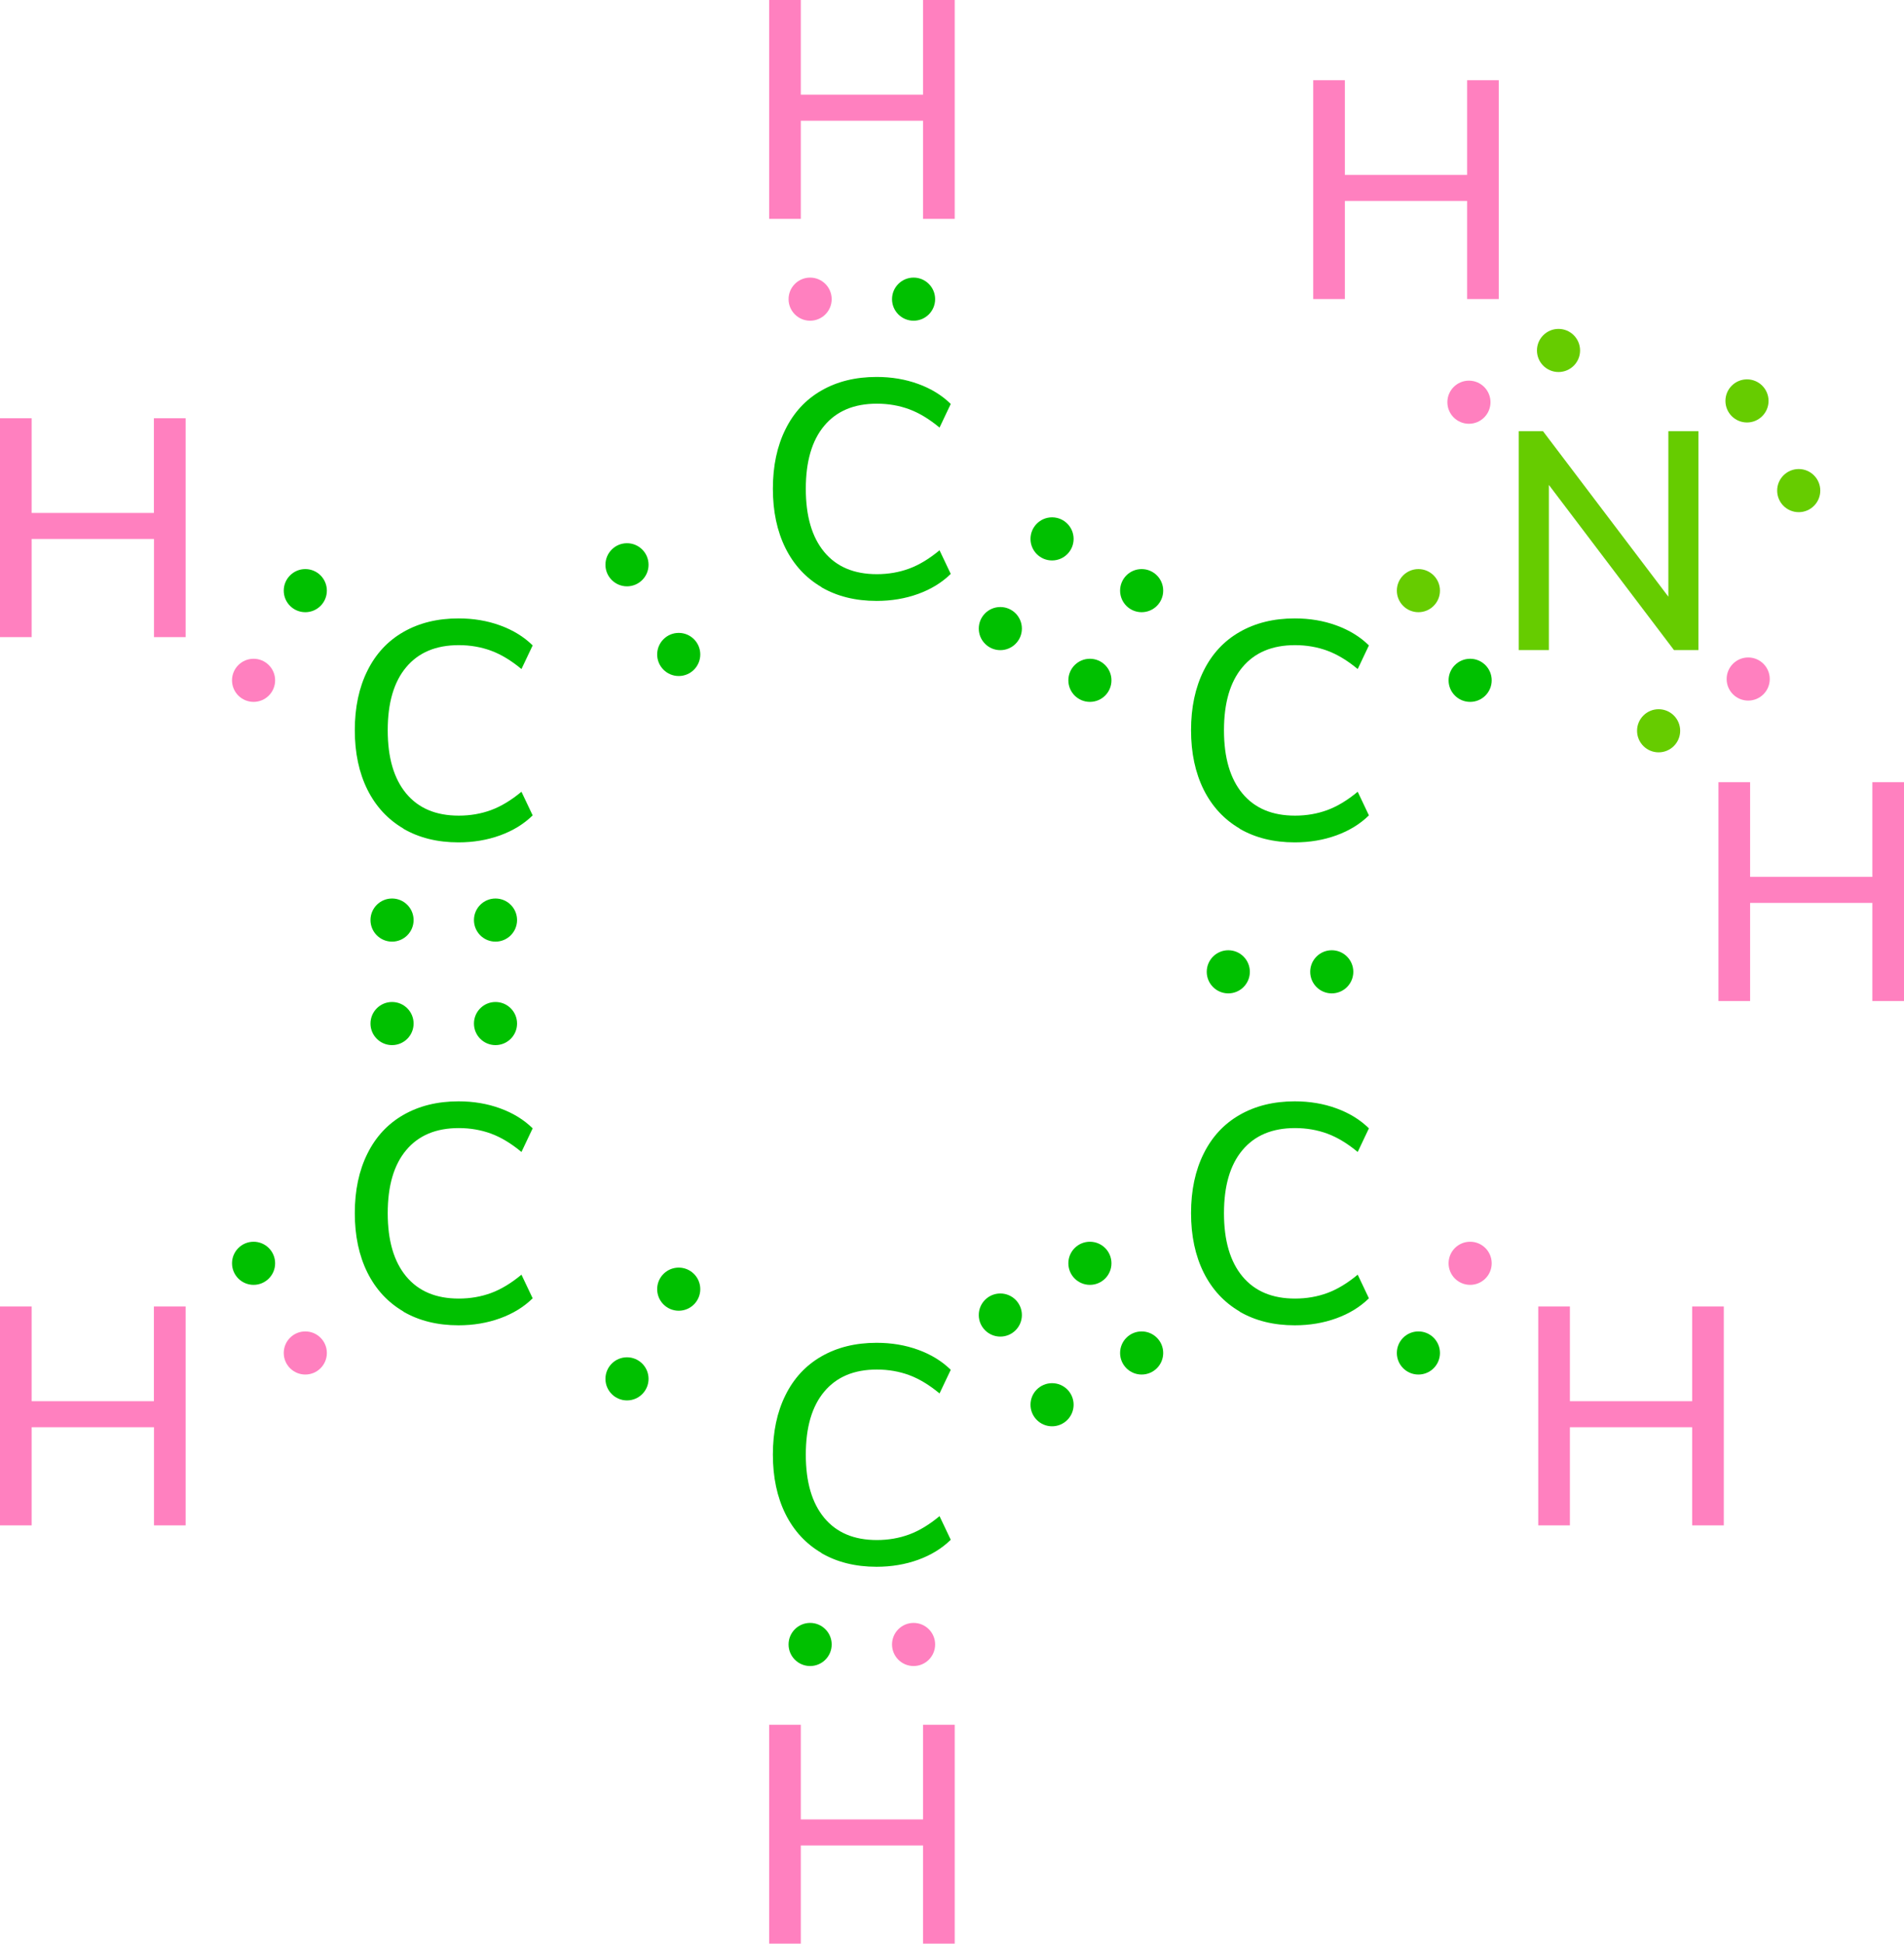 <?xml version="1.0" encoding="UTF-8"?><svg id="_イヤー_2" xmlns="http://www.w3.org/2000/svg" width="220.83" height="225.38" viewBox="0 0 220.83 225.38"><defs><style>.cls-1{fill:#6c0;}.cls-2{fill:#00c000;}.cls-3{fill:#ff80bf;}</style></defs><g id="_イヤー_1-2"><g><path class="cls-2" d="M95.28,68.08c-1.81-1.06-3.2-2.56-4.18-4.52-.97-1.96-1.46-4.25-1.46-6.89s.49-4.94,1.46-6.89c.97-1.96,2.36-3.46,4.18-4.5,1.81-1.04,3.94-1.57,6.39-1.57,1.73,0,3.34,.27,4.82,.81,1.49,.54,2.75,1.31,3.78,2.32l-1.3,2.74c-1.18-.98-2.35-1.69-3.51-2.12-1.16-.43-2.42-.65-3.76-.65-2.64,0-4.67,.85-6.1,2.56-1.43,1.7-2.14,4.14-2.14,7.31s.71,5.61,2.14,7.33c1.43,1.72,3.46,2.57,6.1,2.57,1.34,0,2.6-.22,3.76-.65,1.16-.43,2.33-1.14,3.51-2.12l1.3,2.74c-1.03,1.01-2.29,1.78-3.78,2.32-1.49,.54-3.1,.81-4.82,.81-2.45,0-4.58-.53-6.39-1.58Z"/><path class="cls-2" d="M143.78,152.08c-1.81-1.06-3.2-2.56-4.18-4.52-.97-1.96-1.46-4.25-1.46-6.89s.49-4.94,1.46-6.89c.97-1.96,2.36-3.46,4.18-4.5,1.81-1.04,3.94-1.57,6.39-1.57,1.73,0,3.34,.27,4.82,.81,1.49,.54,2.75,1.31,3.78,2.32l-1.3,2.74c-1.18-.98-2.35-1.69-3.51-2.12-1.16-.43-2.42-.65-3.76-.65-2.64,0-4.67,.85-6.1,2.56-1.43,1.7-2.14,4.14-2.14,7.31s.71,5.61,2.14,7.33c1.43,1.72,3.46,2.57,6.1,2.57,1.34,0,2.6-.22,3.76-.65,1.16-.43,2.33-1.14,3.51-2.12l1.3,2.74c-1.03,1.01-2.29,1.78-3.78,2.32-1.49,.54-3.1,.81-4.82,.81-2.45,0-4.58-.53-6.39-1.58Z"/><path class="cls-2" d="M95.28,180.08c-1.81-1.06-3.2-2.56-4.18-4.52-.97-1.96-1.46-4.25-1.46-6.89s.49-4.94,1.46-6.89c.97-1.96,2.36-3.46,4.18-4.5,1.81-1.04,3.94-1.57,6.39-1.57,1.73,0,3.34,.27,4.82,.81,1.49,.54,2.75,1.31,3.78,2.32l-1.3,2.74c-1.18-.98-2.35-1.69-3.51-2.12-1.16-.43-2.42-.65-3.76-.65-2.64,0-4.67,.85-6.1,2.56-1.43,1.7-2.14,4.14-2.14,7.31s.71,5.61,2.14,7.33c1.43,1.72,3.46,2.57,6.1,2.57,1.34,0,2.6-.22,3.76-.65,1.16-.43,2.33-1.14,3.51-2.12l1.3,2.74c-1.03,1.01-2.29,1.78-3.78,2.32-1.49,.54-3.1,.81-4.82,.81-2.45,0-4.58-.53-6.39-1.58Z"/><path class="cls-2" d="M46.79,152.08c-1.81-1.06-3.2-2.56-4.18-4.52-.97-1.96-1.46-4.25-1.46-6.89s.49-4.94,1.46-6.89c.97-1.96,2.36-3.46,4.18-4.5,1.81-1.04,3.94-1.57,6.39-1.57,1.73,0,3.34,.27,4.82,.81,1.49,.54,2.75,1.31,3.78,2.32l-1.3,2.74c-1.18-.98-2.35-1.69-3.51-2.12-1.16-.43-2.42-.65-3.76-.65-2.64,0-4.67,.85-6.1,2.56-1.43,1.7-2.14,4.14-2.14,7.31s.71,5.61,2.14,7.33c1.43,1.72,3.46,2.57,6.1,2.57,1.34,0,2.6-.22,3.76-.65,1.16-.43,2.33-1.14,3.51-2.12l1.3,2.74c-1.03,1.01-2.29,1.78-3.78,2.32-1.49,.54-3.1,.81-4.82,.81-2.45,0-4.58-.53-6.39-1.58Z"/><path class="cls-2" d="M46.79,96.08c-1.81-1.06-3.2-2.56-4.18-4.52-.97-1.96-1.46-4.25-1.46-6.89s.49-4.94,1.46-6.89c.97-1.96,2.36-3.46,4.18-4.5,1.81-1.04,3.94-1.57,6.39-1.57,1.73,0,3.34,.27,4.82,.81,1.49,.54,2.75,1.31,3.78,2.32l-1.3,2.74c-1.18-.98-2.35-1.69-3.51-2.12-1.16-.43-2.42-.65-3.76-.65-2.64,0-4.67,.85-6.1,2.56-1.43,1.7-2.14,4.14-2.14,7.31s.71,5.61,2.14,7.33c1.43,1.72,3.46,2.57,6.1,2.57,1.34,0,2.6-.22,3.76-.65,1.16-.43,2.33-1.14,3.51-2.12l1.3,2.74c-1.03,1.01-2.29,1.78-3.78,2.32-1.49,.54-3.1,.81-4.82,.81-2.45,0-4.58-.53-6.39-1.58Z"/><g><circle class="cls-2" cx="78.72" cy="75.89" r="2.5"/><circle class="cls-2" cx="72.72" cy="65.49" r="2.5"/></g><g><circle class="cls-2" cx="122.02" cy="62.49" r="2.5"/><circle class="cls-2" cx="116.02" cy="72.89" r="2.5"/></g><g><circle class="cls-2" cx="132.41" cy="68.49" r="2.5"/><circle class="cls-2" cx="126.41" cy="78.89" r="2.5"/></g><g><circle class="cls-2" cx="105.96" cy="34.69" r="2.5"/><circle class="cls-3" cx="93.96" cy="34.69" r="2.5"/></g><path class="cls-3" d="M107.06,0h3.67V25.38h-3.67V14h-14.18v11.38h-3.67V0h3.67V10.98h14.18V0Z"/><g><circle class="cls-2" cx="154.46" cy="112.69" r="2.5"/><circle class="cls-2" cx="142.46" cy="112.69" r="2.5"/></g><g><circle class="cls-2" cx="126.41" cy="146.49" r="2.5"/><circle class="cls-2" cx="132.41" cy="156.89" r="2.5"/></g><g><circle class="cls-2" cx="116.02" cy="152.49" r="2.5"/><circle class="cls-2" cx="122.02" cy="162.89" r="2.5"/></g><g><circle class="cls-2" cx="78.72" cy="149.49" r="2.5"/><circle class="cls-2" cx="72.72" cy="159.89" r="2.5"/></g><g><circle class="cls-2" cx="57.47" cy="106.69" r="2.5"/><circle class="cls-2" cx="45.47" cy="106.69" r="2.5"/></g><g><circle class="cls-2" cx="57.47" cy="118.69" r="2.5"/><circle class="cls-2" cx="45.47" cy="118.69" r="2.5"/></g><g><circle class="cls-2" cx="35.41" cy="68.49" r="2.5"/><circle class="cls-3" cx="29.41" cy="78.89" r="2.5"/></g><g><circle class="cls-3" cx="170.51" cy="146.49" r="2.5"/><circle class="cls-2" cx="164.51" cy="156.89" r="2.5"/></g><g><circle class="cls-3" cx="105.96" cy="190.69" r="2.5"/><circle class="cls-2" cx="93.96" cy="190.69" r="2.5"/></g><g><circle class="cls-3" cx="35.41" cy="156.89" r="2.5"/><circle class="cls-2" cx="29.41" cy="146.49" r="2.5"/></g><path class="cls-3" d="M196.26,151.5h3.67v25.38h-3.67v-11.38h-14.18v11.38h-3.67v-25.38h3.67v10.98h14.18v-10.98Z"/><path class="cls-3" d="M107.06,200h3.67v25.38h-3.67v-11.38h-14.18v11.38h-3.67v-25.38h3.67v10.98h14.18v-10.98Z"/><path class="cls-3" d="M17.86,151.5h3.67v25.38h-3.67v-11.38H3.67v11.38H0v-25.38H3.67v10.98h14.18v-10.98Z"/><path class="cls-3" d="M17.86,48.5h3.67v25.38h-3.67v-11.38H3.67v11.38H0v-25.38H3.67v10.98h14.18v-10.98Z"/><g><circle class="cls-2" cx="170.51" cy="78.89" r="2.5"/><circle class="cls-1" cx="164.51" cy="68.49" r="2.5"/></g><g><circle class="cls-1" cx="208.62" cy="56.89" r="2.5"/><circle class="cls-1" cx="202.62" cy="46.49" r="2.5"/></g><g><circle class="cls-3" cx="170.37" cy="46.64" r="2.5"/><circle class="cls-1" cx="180.76" cy="40.64" r="2.5"/></g><g><circle class="cls-1" cx="192.37" cy="84.74" r="2.5"/><circle class="cls-3" cx="202.76" cy="78.74" r="2.5"/></g><path class="cls-3" d="M170.16,9.3h3.67v25.38h-3.67v-11.38h-14.18v11.38h-3.67V9.3h3.67v10.98h14.18V9.3Z"/><path class="cls-3" d="M217.16,90.7h3.67v25.38h-3.67v-11.38h-14.18v11.38h-3.67v-25.38h3.67v10.98h14.18v-10.98Z"/><path class="cls-2" d="M143.78,96.08c-1.81-1.06-3.2-2.56-4.18-4.52-.97-1.96-1.46-4.25-1.46-6.89s.49-4.94,1.46-6.89c.97-1.96,2.36-3.46,4.18-4.5,1.81-1.04,3.94-1.57,6.39-1.57,1.73,0,3.34,.27,4.82,.81,1.49,.54,2.75,1.31,3.78,2.32l-1.3,2.74c-1.18-.98-2.35-1.69-3.51-2.12-1.16-.43-2.42-.65-3.76-.65-2.64,0-4.67,.85-6.1,2.56-1.43,1.7-2.14,4.14-2.14,7.31s.71,5.61,2.14,7.33c1.43,1.72,3.46,2.57,6.1,2.57,1.34,0,2.6-.22,3.76-.65,1.16-.43,2.33-1.14,3.51-2.12l1.3,2.74c-1.03,1.01-2.29,1.78-3.78,2.32-1.49,.54-3.1,.81-4.82,.81-2.45,0-4.58-.53-6.39-1.58Z"/><path class="cls-1" d="M193.5,50h3.49v25.38h-2.84l-14.51-19.15v19.15h-3.49v-25.38h2.81l14.54,19.19v-19.19Z"/></g></g></svg>